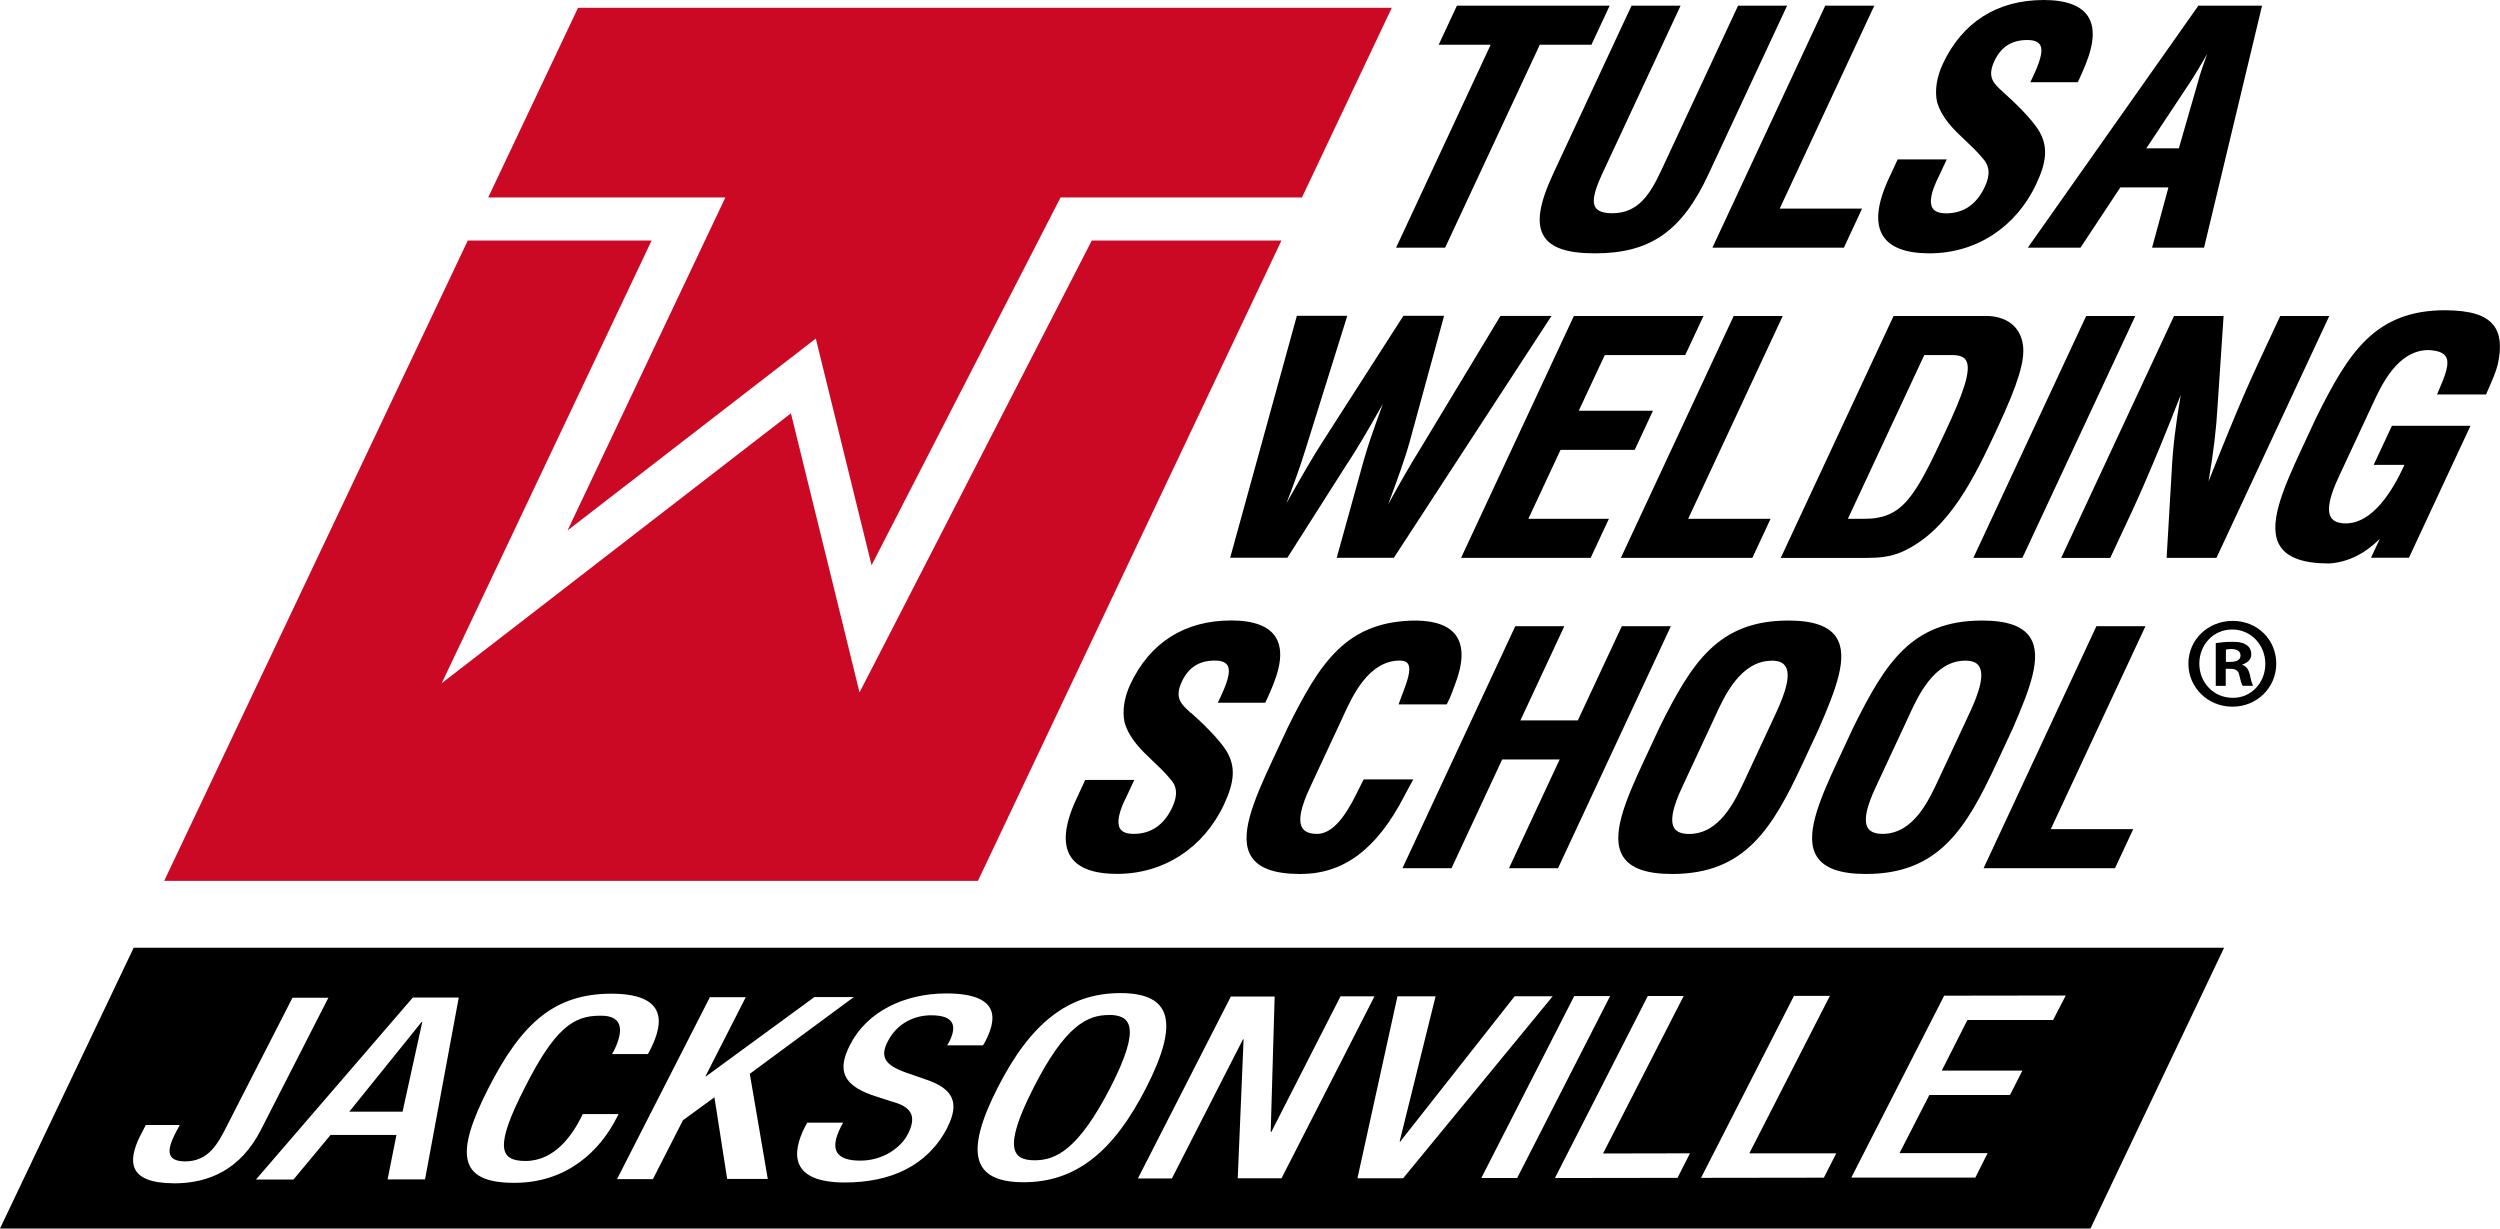 <?xml version="1.0" encoding="UTF-8"?>
<svg id="Layer_2" data-name="Layer 2" xmlns="http://www.w3.org/2000/svg" width="290.51" height="142.76" viewBox="0 0 290.51 142.76">
  <defs>
    <style>
      .cls-1 {
        fill: #cc0924;
      }

      .cls-1, .cls-2 {
        stroke-width: 0px;
      }

      .cls-2 {
        fill: #000;
      }
    </style>
  </defs>
  <g id="Layer_1-2" data-name="Layer 1">
    <polygon class="cls-2" points="167.93 28.78 178.93 5.2 184.93 5.2 187.05 .66 169.3 .66 167.18 5.2 173.22 5.2 162.23 28.78 167.93 28.78"/>
    <path class="cls-2" d="m179.43,27.48c.85,1.34,2.74,1.96,5.93,1.96,6.4,0,10.09-2.57,13.16-9.17L207.67.66h-5.7l-8.84,18.96c-1.32,2.83-2.66,5.16-5.79,5.16-1,0-1.66-.23-1.94-.68-.55-.87.17-2.59.96-4.28L195.29.66h-5.7l-9.05,19.41c-1.71,3.66-2.05,5.94-1.11,7.41Z"/>
    <polygon class="cls-2" points="214.27 28.78 216.38 24.24 206.81 24.24 217.8 .66 212.1 .66 198.99 28.78 214.27 28.78"/>
    <path class="cls-2" d="m224.2,29.44c5.43,0,10.08-3.03,12.44-8.1,1.22-2.61,1.32-4.29.37-6.01-.85-1.52-3.22-3.72-4.2-4.59l-.05-.05c-1.09-.99-1.89-1.71-1-3.6.76-1.64,2.01-2.44,3.82-2.44.75,0,1.24.18,1.47.54.49.77-.17,2.38-.95,4.01l-.17.35h5.52l.2-.43c.87-1.92,2.34-5.12.99-7.21-.81-1.26-2.55-1.91-5.15-1.91-5.4,0-9.46,2.57-11.73,7.43-.71,1.52-.95,3.08-.67,4.41.56,1.91,1.97,3.24,3.34,4.53.65.61,1.33,1.25,1.9,1.95.88.91.98,1.95.32,3.37-.96,2.06-2.47,3.1-4.5,3.1-.81,0-1.34-.21-1.59-.62-.4-.66-.15-1.93.74-3.68l.92-1.97h-5.7l-1.01,2.17c-1.4,2.99-1.63,5.26-.69,6.73.85,1.34,2.67,2.02,5.4,2.02Z"/>
    <path class="cls-2" d="m241.76,28.78l4.63-7h5.59l-1.9,7h6.04l6.74-28.12h-7.4l-19.82,28.12h6.13Zm7.65-11.54l4.95-7.47c.72-1.08,1.31-2.1,1.94-3.19l.18-.31-.07.2c-.36,1.01-.74,2.06-1.01,3.1l-2.21,7.67h-3.78Z"/>
    <path class="cls-2" d="m156.6,53.82c1.27-1.94,2.41-3.93,3.51-5.86.19-.34.39-.68.58-1.02-.09.26-.19.52-.28.78-.7,1.94-1.43,3.94-1.97,5.89l-3.11,11.21h6.64l18.32-28.11h-5.93l-9.16,15.18c-1.43,2.29-2.71,4.57-3.88,6.71.01-.04.03-.08.04-.12.97-2.62,1.89-5.11,2.46-7.18l3.99-14.6h-4.73l-9.24,14.4c-1.26,1.93-2.56,4.22-3.93,6.64-.14.25-.28.49-.42.74.75-1.93,1.57-4.15,2.26-6.4l4.81-15.38h-5.86l-7.75,28.11h6.65l7-11.01Z"/>
    <polygon class="cls-2" points="189.96 52.28 192.08 47.73 183.46 47.73 186.48 41.26 195.83 41.26 197.95 36.72 182.89 36.72 169.78 64.83 184.84 64.83 186.96 60.29 177.6 60.29 181.34 52.28 189.96 52.28"/>
    <polygon class="cls-2" points="201.46 36.72 188.35 64.83 203.63 64.83 205.75 60.29 196.17 60.29 207.16 36.72 201.46 36.72"/>
    <path class="cls-2" d="m221.12,64.08c5.46-2.5,8.39-8.78,10.99-14.34,2.4-5.15,3.23-7.86,2.96-9.68-.47-3.18-3.52-3.34-4.12-3.34h-10.91l-13.11,28.11h9.92c1.27,0,2.75-.06,4.28-.75Zm5.01-14.07c-3.64,7.81-5.01,10.28-9.54,10.28h-1.86l8.88-19.03h3.23c.83,0,1.36.19,1.61.6.71,1.11-.41,4.06-2.32,8.15Z"/>
    <polygon class="cls-2" points="248.13 36.72 242.42 36.72 229.31 64.83 235.01 64.83 248.13 36.72"/>
    <path class="cls-2" d="m251.76,64.83h5.8l13.11-28.11h-5.7l-2.59,5.56c-1.04,2.23-2.14,4.77-3.37,7.78-.73,1.78-1.5,3.68-2.37,5.88.59-3.42.91-6.17,1.06-8.9l.69-10.32h-5.76l-13.11,28.11h5.7l2.49-5.33c.91-1.95,2.01-4.49,3.36-7.75.83-2.02,1.62-4.02,2.34-5.86-.6,3.48-.92,6.21-1.05,8.84l-.59,10.09Z"/>
    <path class="cls-2" d="m289.74,37.77c-.93-1.16-2.65-1.69-5.58-1.72-8.18,0-11.24,4.91-14.97,12.4l-1.84,3.95c-2.18,4.69-3.87,8.75-2.39,11.07.86,1.35,2.73,2.01,5.72,2.01h0c2.17-.16,4.1-1.11,5.87-2.87l-1.03,2.2h4.41l7.15-15.33h-9.13l-2.12,4.54h3.58c-1.45,3.18-3.77,6.8-6.82,6.8-.85,0-1.42-.23-1.71-.68-.76-1.19.48-3.85,1.01-4.98l3.57-7.66.21-.45c1.02-2.22,2.91-6.37,6.53-6.37,1.07.05,1.72.29,2.01.75.5.79-.08,2.24-.87,4.06l-.15.35h5.7l.06-.15c.1-.23.2-.46.3-.69.39-.89.8-1.8,1.01-2.7.45-2.05.28-3.54-.53-4.55Z"/>
    <path class="cls-2" d="m138.39,82.85l-.06-.05c-1.09-.99-1.88-1.7-.99-3.6.77-1.64,2.01-2.44,3.82-2.44.75,0,1.24.18,1.47.54.49.77-.17,2.38-.95,4.01l-.17.35h5.52l.2-.43c.87-1.92,2.34-5.12.99-7.22-.81-1.26-2.55-1.91-5.15-1.91-5.41,0-9.46,2.57-11.73,7.44-.71,1.52-.94,3.07-.66,4.41.56,1.91,1.97,3.24,3.33,4.53.65.61,1.33,1.25,1.9,1.95.88.9.98,1.94.32,3.37-.96,2.06-2.47,3.1-4.49,3.1-.81,0-1.34-.21-1.59-.62-.4-.66-.15-1.93.74-3.68l.92-1.97h-5.7l-1.01,2.17c-1.4,2.99-1.63,5.26-.69,6.73.85,1.34,2.67,2.02,5.4,2.02,5.43,0,10.08-3.03,12.44-8.1,1.21-2.61,1.32-4.29.37-6.01-.86-1.53-3.22-3.72-4.2-4.59Z"/>
    <path class="cls-2" d="m163.25,92.38c.25-.47.52-.98.78-1.45l.2-.36h-5.76l-.07.13c-.13.24-.27.53-.43.85-.98,2-2.62,5.35-4.92,5.35-.85,0-1.42-.23-1.71-.68-.76-1.19.48-3.85,1.01-4.98l3.57-7.66.21-.46c1.02-2.22,2.91-6.36,6.53-6.36.47,0,.77.12.94.36.47.68-.17,2.31-.63,3.51-.12.32-.24.62-.33.89l-.11.33h5.58l.07-.13c.37-.71.63-1.43.88-2.13.97-2.5,1.03-4.4.19-5.66-.78-1.17-2.34-1.78-4.63-1.82-8.18,0-11.24,4.91-14.97,12.41l-1.84,3.94c-2.19,4.69-3.88,8.76-2.4,11.08.86,1.36,2.73,2.02,5.7,2.02,5.04,0,8.88-2.88,12.07-9.05l.07-.13Z"/>
    <polygon class="cls-2" points="188.46 72.77 183.35 83.71 176.68 83.71 181.78 72.77 176.08 72.77 162.97 100.89 168.67 100.89 174.56 88.25 181.24 88.25 175.35 100.89 181.05 100.89 194.16 72.77 188.46 72.77"/>
    <path class="cls-2" d="m213.39,74.06c-.86-1.31-2.68-1.95-5.57-1.95-8.18,0-11.24,4.91-14.97,12.4l-1.84,3.95c-2.19,4.69-3.88,8.76-2.4,11.08.86,1.36,2.73,2.02,5.7,2.02,8.52,0,11.67-5.34,15.19-12.89l1.84-3.95c2.04-4.69,3.49-8.46,2.04-10.66Zm-7.51,2.71c.79,0,1.32.21,1.6.66.83,1.3-.58,4.31-1.33,5.92l-3.38,7.25c-1.17,2.51-2.94,6.31-6.5,6.31-.85,0-1.42-.23-1.71-.67-.76-1.19.48-3.85,1.01-4.98l3.57-7.66.21-.46c1.02-2.22,2.91-6.36,6.53-6.36Z"/>
    <path class="cls-2" d="m233.86,84.72c2.04-4.69,3.49-8.45,2.04-10.66-.86-1.31-2.68-1.95-5.57-1.95-8.18,0-11.24,4.91-14.96,12.4l-1.84,3.95c-2.19,4.69-3.88,8.76-2.4,11.08.86,1.36,2.73,2.02,5.7,2.02,8.52,0,11.67-5.34,15.19-12.89l1.84-3.95Zm-15.09,12.18c-.85,0-1.42-.23-1.71-.67-.76-1.19.48-3.85,1.01-4.98l3.57-7.66.21-.46c1.02-2.22,2.91-6.36,6.53-6.36.79,0,1.32.21,1.6.65.83,1.3-.57,4.3-1.33,5.91l-3.39,7.26c-1.17,2.51-2.94,6.31-6.51,6.31Z"/>
    <polygon class="cls-2" points="243.61 72.77 230.5 100.89 245.77 100.89 247.89 96.35 238.31 96.35 249.31 72.77 243.61 72.77"/>
    <polygon class="cls-1" points="84.29 22.95 81.92 27.95 65.95 61.64 90.57 42.61 94.8 39.34 96.13 44.76 101.28 65.68 120.67 27.95 123.24 22.95 129.44 22.95 151.29 22.95 161.73 .91 67.17 .91 56.73 22.95 78.09 22.95 84.29 22.95"/>
    <polygon class="cls-1" points="103.29 73.84 99.88 80.46 97.88 72.31 91.91 48.03 61.12 71.83 51.33 79.39 56.16 69.21 75.72 27.95 54.36 27.95 19.08 102.36 113.64 102.36 148.91 27.95 126.87 27.95 103.29 73.84"/>
    <g>
      <polygon class="cls-2" points="46.78 129.18 49.07 118.76 48.99 118.76 40.59 129.18 46.78 129.18"/>
      <path class="cls-2" d="m15.53,110.14L0,142.76h242.92l15.53-32.63H15.53Zm4.6,27.36c-5.33-.03-5.24-2.63-3.89-5.41l.7-1.36h3.95s-.55,1.03-.55,1.03c-.87,1.75-1.15,3.17,1.15,3.2,2.78,0,3.84-2.08,4.92-4.21l7.58-14.81h4.17s-7.82,15.31-7.82,15.31c-2.36,4.65-6.05,6.28-10.22,6.26Zm29.27-.45h-4.36s1.03-5.17,1.03-5.17h-7.65s-4.32,5.19-4.32,5.19h-4.36l18.23-21.15h5.34s-3.92,21.13-3.92,21.13Zm10.37.4c-6.59.01-6.87-3.43-3.02-10.98,3.84-7.55,7.66-10.99,14.28-11,7.43,0,5.59,4.43,4.47,6.63l-.21.39h-4.17s.2-.35.2-.35c.99-1.96,1.41-4.21-1.65-4.11-3.07,0-5.25,1.54-8.69,8.36-3.48,6.81-2.99,8.52.08,8.52,3.48,0,5.5-3.15,6.49-5.1l.16-.35h4.17s-.22.43-.22.43c-1.94,3.82-5.75,7.56-11.9,7.56Zm24.73-.45l-1.48-9.49-3.66,2.67-3.49,6.84h-4.17s10.79-21.14,10.79-21.14h4.17s-4.69,9.2-4.69,9.2h.07l12.6-9.22h4.58s-12.09,8.92-12.09,8.92l2.09,12.22h-4.72Zm25.59-5.97c-2.32,4.49-6.63,6.37-11.9,6.38-6.48,0-6.16-3.49-4.66-6.45l.27-.5h4.17s-.28.53-.28.53c-1.3,2.58-.59,3.88,2.29,3.88,2.64,0,4.73-1.52,5.52-3.09,1.14-2.22.24-3.2-1.81-3.76l-2.44-.79c-3.18-1.18-4.03-2.78-2.48-5.8,1.94-3.85,6.28-5.98,11.18-5.99,6.7,0,5.68,3.37,4.55,5.56l-.27.47h-4.17s.26-.44.26-.44c.95-1.93.46-3.05-2.13-3.05-1.79,0-3.9.81-5.04,3.06-.93,1.81-.27,2.73,2.08,3.58l2.39.83c3.14,1.06,3.94,2.69,2.45,5.59Zm8.86,6.35c-6,0-6.87-3.42-3.02-10.98,3.84-7.55,8.24-10.99,14.25-11,6,0,6.87,3.43,3.02,10.98-3.85,7.55-8.25,11-14.25,11Zm24.88-.45l.68-16.16h-.07l-8.26,16.17h-3.95s10.8-21.14,10.8-21.14h5.09s-.46,15.74-.46,15.74h.07l8.04-15.76h3.95s-10.8,21.14-10.8,21.14h-5.09Zm13.91-.01l4.65-21.14h4.43s-4.18,16.88-4.18,16.88h.07l13.3-16.89h4.42s-17.38,21.15-17.38,21.15h-5.31Zm14.39-.02l10.8-21.15h4.17s-10.8,21.14-10.8,21.14h-4.17Zm22.83-.03l-14.27.02,10.79-21.15h4.17s-9.37,18.3-9.37,18.3l10.1-.02-1.44,2.84Zm16.98-.02l-14.27.02,10.8-21.15h4.17s-9.36,18.3-9.36,18.3h10.1s-1.44,2.83-1.44,2.83Zm26.64-18.32h-9.96s-2.98,5.88-2.98,5.88h9.37s-1.44,2.83-1.44,2.83h-9.37s-3.47,6.76-3.47,6.76h10.24s-1.43,2.84-1.43,2.84h-14.41s10.79-21.14,10.79-21.14l14.13-.02-1.47,2.84Z"/>
      <path class="cls-2" d="m128.84,117.95c-2.49,0-5.07,1.25-8.69,8.36-3.74,7.28-2.41,8.52.08,8.52,2.49,0,5.1-1.25,8.85-8.54,3.62-7.11,2.25-8.35-.24-8.35Z"/>
    </g>
    <path class="cls-2" d="m264.51,77.12c0,2.79-2.24,5-5.09,5s-5.12-2.21-5.12-5,2.27-4.97,5.15-4.97,5.06,2.18,5.06,4.97Zm-8.94,0c0,2.21,1.67,3.97,3.88,3.97,2.15.03,3.79-1.76,3.79-3.94s-1.64-4-3.85-4-3.82,1.79-3.82,3.97Zm3.06,2.58h-1.15v-4.97c.45-.06,1.09-.15,1.91-.15.94,0,1.36.15,1.7.39.3.21.52.58.52,1.06,0,.61-.45,1-1.03,1.18v.06c.48.15.73.55.88,1.21.15.76.27,1.03.36,1.21h-1.21c-.15-.18-.24-.61-.39-1.21-.09-.52-.39-.76-1.03-.76h-.55v1.97Zm.03-2.79h.55c.64,0,1.15-.21,1.15-.73,0-.45-.33-.76-1.06-.76-.3,0-.52.03-.64.06v1.42Z"/>
  </g>
</svg>